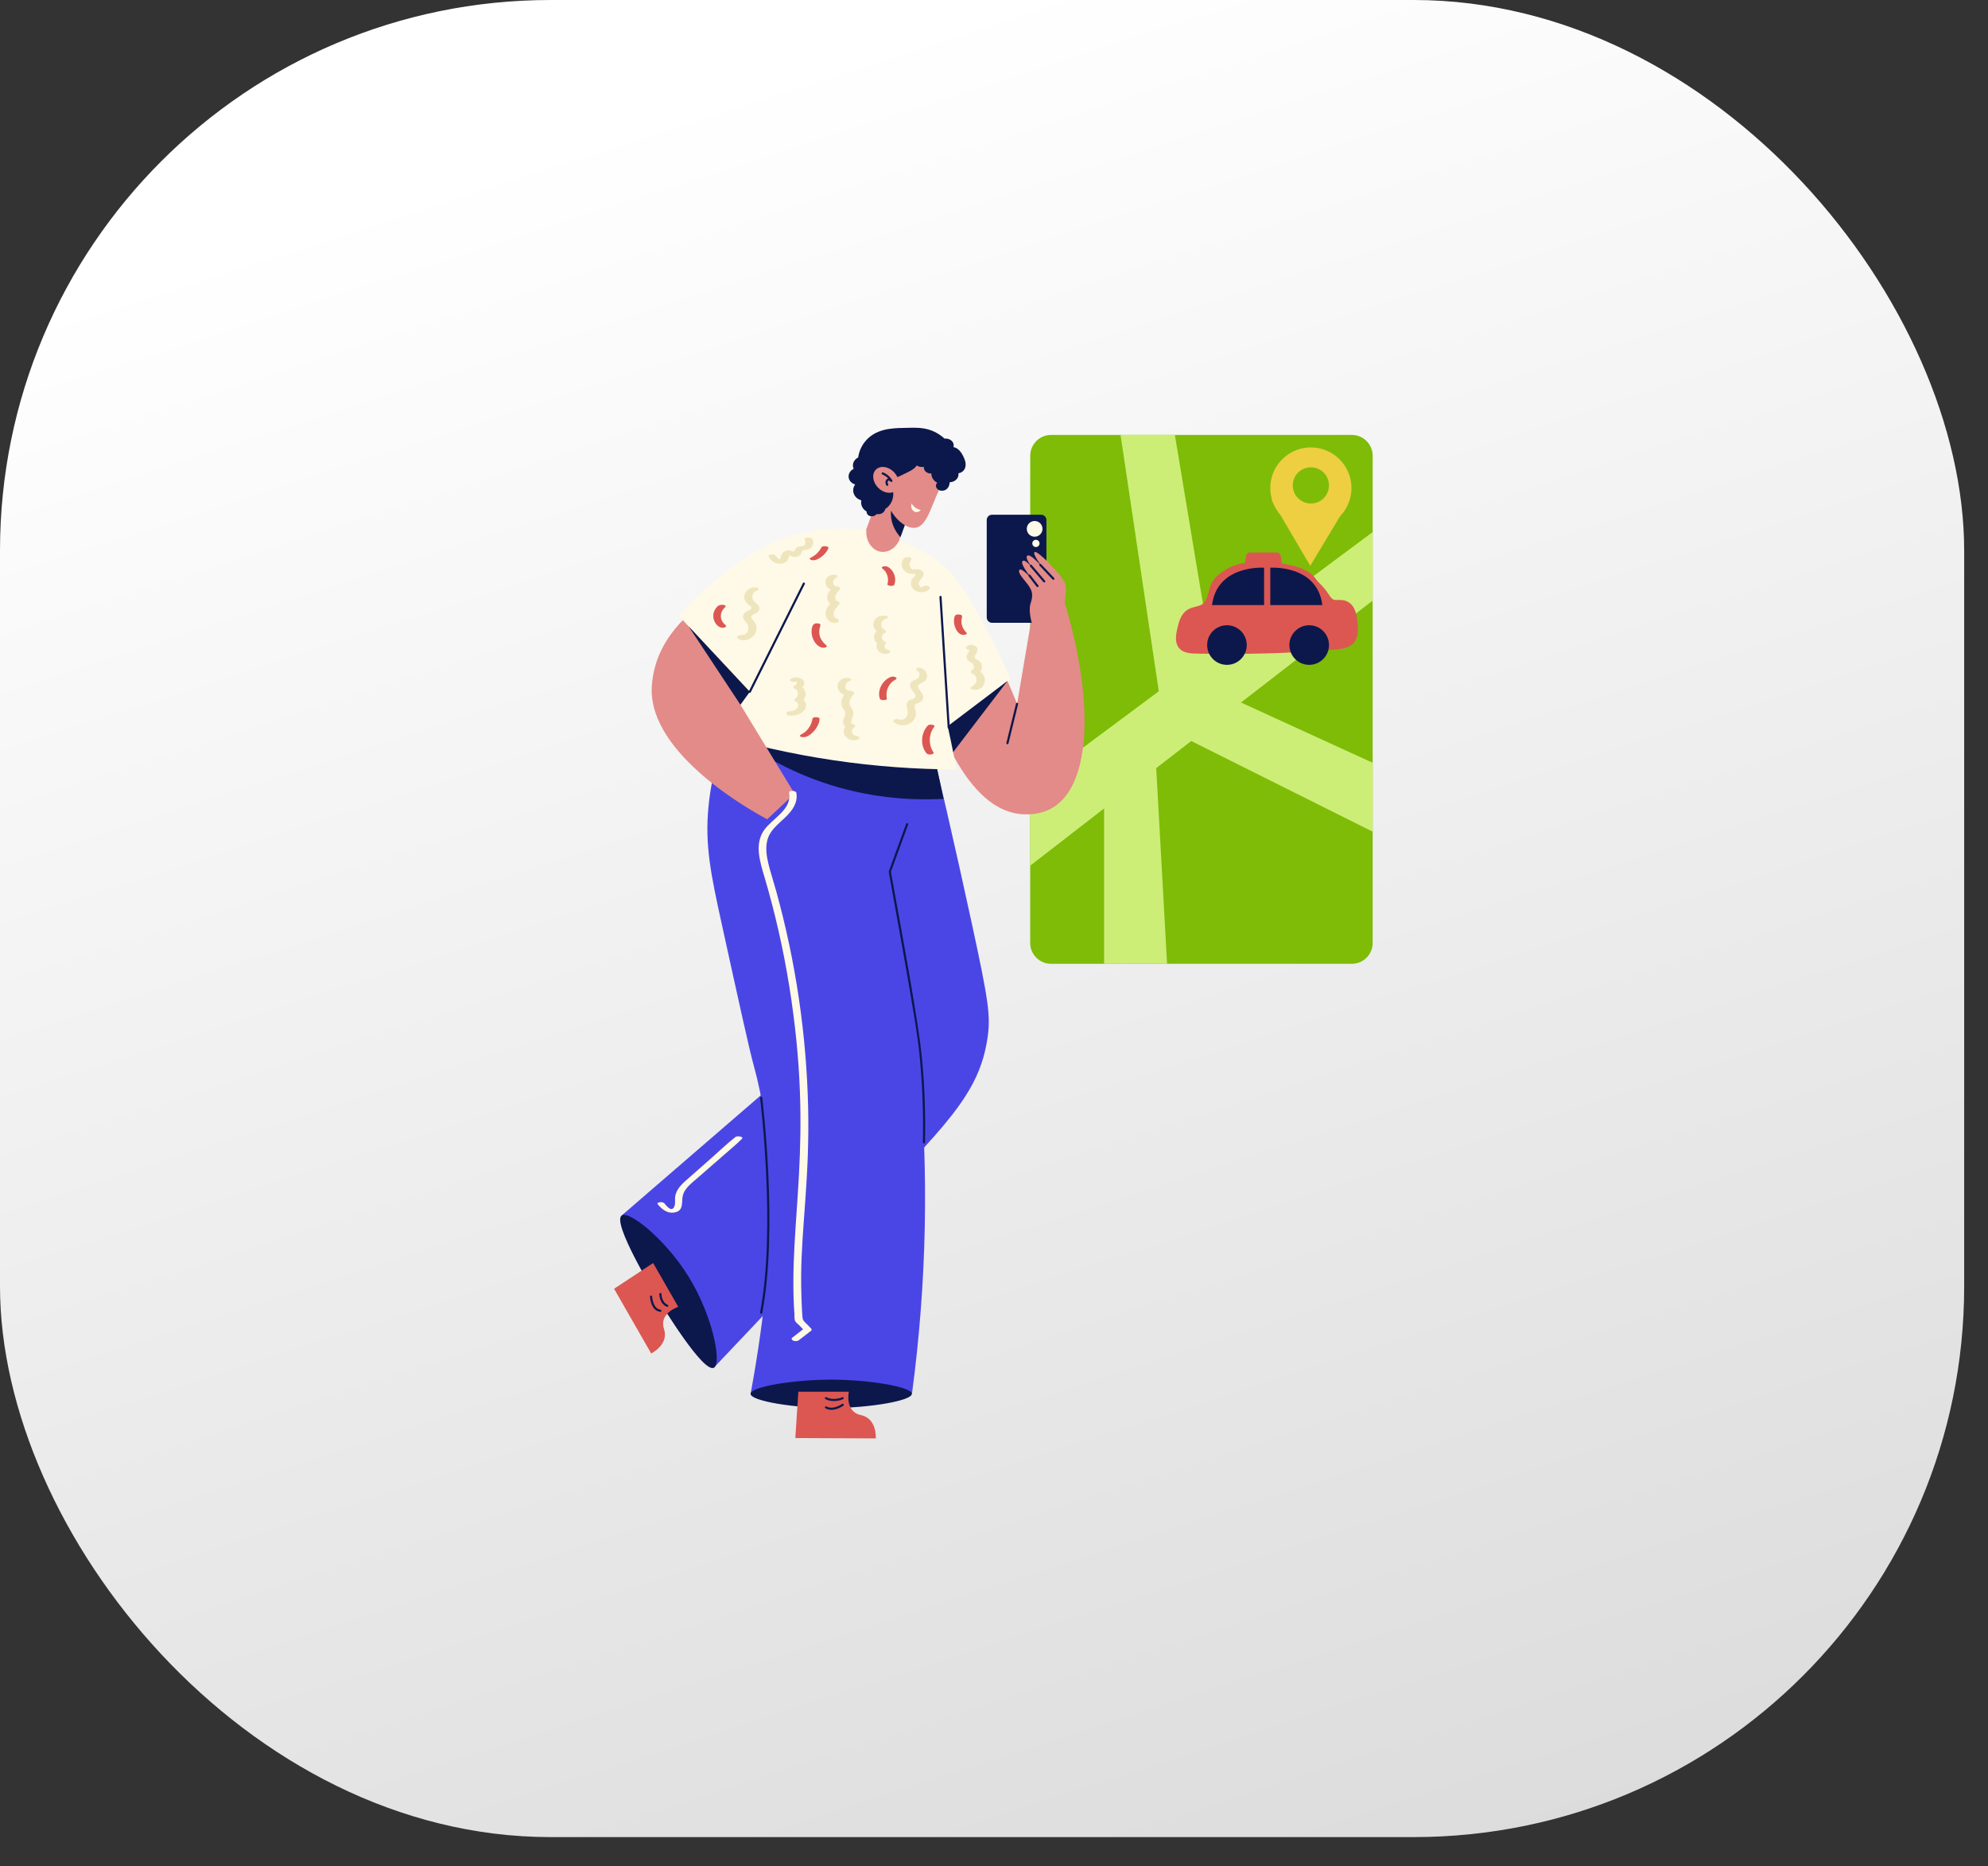 <svg width="65" height="61" viewBox="0 0 65 61" fill="none" xmlns="http://www.w3.org/2000/svg">
<rect x="0" y="0" width="65" height="61" fill="#333333" stroke="none"/>
<rect width="64.221" height="60.051" rx="18" fill="url(#paint0_linear_1372_5745)"/>
<path d="M44.2 14.217H34.365C33.989 14.217 33.684 14.522 33.684 14.899V30.823C33.684 31.199 33.989 31.505 34.365 31.505H44.2C44.576 31.505 44.881 31.199 44.881 30.823V14.899C44.881 14.522 44.576 14.217 44.2 14.217Z" fill="#7EBC07"/>
<path d="M40.576 22.964L44.881 19.632V17.392L39.596 21.325L38.414 14.217H36.638L37.888 22.596L33.684 25.724V28.297L36.1 26.427V31.505H38.159L37.804 25.108L38.949 24.223L44.881 27.186V24.934L40.576 22.964Z" fill="#CCEE77"/>
<path d="M41.57 16.336L42.841 18.495L44.076 16.44C43.675 16.605 43.244 16.68 42.812 16.662C42.379 16.644 41.956 16.533 41.57 16.336Z" fill="#EDCF41"/>
<path d="M42.86 14.625C42.598 14.625 42.341 14.703 42.123 14.849C41.905 14.995 41.735 15.202 41.634 15.444C41.534 15.687 41.508 15.954 41.559 16.211C41.61 16.469 41.736 16.705 41.922 16.891C42.108 17.076 42.344 17.203 42.602 17.254C42.859 17.305 43.126 17.279 43.368 17.178C43.611 17.078 43.818 16.908 43.964 16.69C44.11 16.471 44.188 16.215 44.188 15.952C44.188 15.6 44.048 15.263 43.799 15.014C43.55 14.765 43.212 14.625 42.86 14.625ZM42.86 16.459C42.743 16.459 42.629 16.424 42.532 16.359C42.434 16.294 42.358 16.202 42.313 16.094C42.269 15.986 42.257 15.867 42.28 15.752C42.303 15.637 42.359 15.531 42.442 15.448C42.525 15.366 42.63 15.309 42.745 15.287C42.86 15.264 42.979 15.275 43.087 15.32C43.195 15.365 43.288 15.441 43.353 15.538C43.418 15.636 43.452 15.75 43.452 15.867C43.452 16.024 43.39 16.175 43.279 16.286C43.168 16.397 43.017 16.459 42.86 16.459Z" fill="#EDCF41"/>
<path d="M41.793 18.651H40.826C40.806 18.651 40.786 18.647 40.768 18.639C40.749 18.63 40.733 18.618 40.72 18.602C40.707 18.587 40.698 18.569 40.692 18.549C40.687 18.53 40.686 18.51 40.69 18.49L40.744 18.174C40.749 18.141 40.766 18.112 40.791 18.091C40.816 18.07 40.848 18.059 40.88 18.059H41.738C41.77 18.059 41.802 18.07 41.827 18.091C41.852 18.112 41.869 18.141 41.874 18.174L41.928 18.49C41.932 18.51 41.931 18.53 41.926 18.549C41.92 18.569 41.911 18.587 41.898 18.602C41.885 18.617 41.869 18.63 41.851 18.638C41.833 18.647 41.813 18.651 41.793 18.651Z" fill="#DC5752"/>
<path d="M44.38 20.302C44.353 20.055 44.298 19.791 44.057 19.666C43.932 19.601 43.806 19.612 43.67 19.613C43.559 19.613 43.501 19.517 43.446 19.432C43.266 19.154 43.116 19.062 43.019 18.921C42.65 18.386 41.514 18.384 41.199 18.383C40.826 18.383 40.444 18.386 40.068 18.626C39.896 18.736 39.718 18.856 39.606 19.08C39.51 19.272 39.509 19.51 39.379 19.685C39.246 19.864 38.983 19.793 38.769 19.974C38.608 20.11 38.544 20.323 38.499 20.521C38.456 20.713 38.407 20.948 38.513 21.13C38.647 21.361 38.939 21.363 39.174 21.367C40.72 21.389 42.165 21.367 43.715 21.227C43.948 21.206 44.204 21.155 44.322 20.929C44.423 20.737 44.404 20.508 44.38 20.302Z" fill="#DC5752"/>
<path d="M40.116 21.733C40.474 21.733 40.764 21.443 40.764 21.085C40.764 20.727 40.474 20.438 40.116 20.438C39.759 20.438 39.469 20.727 39.469 21.085C39.469 21.443 39.759 21.733 40.116 21.733Z" fill="#0C184C"/>
<path d="M42.806 21.733C43.163 21.733 43.453 21.443 43.453 21.085C43.453 20.727 43.163 20.438 42.806 20.438C42.448 20.438 42.158 20.727 42.158 21.085C42.158 21.443 42.448 21.733 42.806 21.733Z" fill="#0C184C"/>
<path d="M39.629 19.779H41.331V18.557C41.331 18.557 39.796 18.448 39.629 19.779ZM43.236 19.779H41.533V18.557C41.533 18.557 43.069 18.448 43.236 19.779Z" fill="#0C184C"/>
<path d="M29.42 17.719C29.42 17.719 30.584 18.026 31.548 19.571C32.513 21.115 33.255 23.008 33.255 23.008C33.443 21.899 33.631 20.791 33.818 19.684L34.728 19.424C35.804 22.846 35.693 25.661 34.405 26.41C33.952 26.673 33.457 26.621 33.335 26.607C31.4 26.377 30.423 23.055 30.01 21.652C29.757 20.791 29.449 19.446 29.42 17.719Z" fill="#E38B88"/>
<path d="M29.004 17.567C29.004 17.567 30.483 17.862 31.305 18.982C32.127 20.103 33.038 22.183 33.038 22.183L30.374 24.293L29.298 21.193L29.004 17.567Z" fill="#FFF9E8"/>
<path d="M32.94 22.26C32.337 23.05 31.733 23.841 31.13 24.631C31.016 24.383 30.903 24.135 30.789 23.887L32.94 22.26Z" fill="#0C184C"/>
<path d="M30.294 23.7C30.704 25.405 31.216 27.605 31.775 30.188C32.322 32.715 32.394 33.206 32.288 33.927C32.019 35.76 30.938 36.792 27.922 39.908C26.99 40.871 25.39 42.533 23.338 44.71L20.326 39.733L27.182 33.812L25.139 24.038L30.294 23.7Z" fill="#4A46E6"/>
<path d="M23.985 23.458C23.678 24.098 23.285 25.103 23.164 26.374C23.044 27.63 23.242 28.582 23.601 30.216C24.197 32.93 24.495 34.287 24.648 34.844C25.199 36.843 25.551 40.103 24.542 45.561H29.818C30.78 38.358 30.135 30.974 27.732 23.868L23.985 23.458Z" fill="#4A46E6"/>
<path d="M28.869 15.81L29.931 16.198L29.28 17.982L28.217 17.594L28.869 15.81Z" fill="#E38B88"/>
<path d="M29.694 16.741C30.278 16.741 30.752 16.268 30.752 15.684C30.752 15.099 30.278 14.626 29.694 14.626C29.11 14.626 28.637 15.099 28.637 15.684C28.637 16.268 29.11 16.741 29.694 16.741Z" fill="#E38B88"/>
<path d="M28.986 16.515C29.268 17.014 29.674 17.32 29.97 17.243C30.226 17.176 30.365 16.831 30.553 16.366C30.636 16.161 30.701 15.949 30.749 15.733L29.081 15.241C29.05 15.666 29.018 16.09 28.986 16.515Z" fill="#E38B88"/>
<path d="M29.584 17.168C29.396 17.05 29.241 16.886 29.133 16.692C29.104 17.02 29.225 17.322 29.441 17.561L29.584 17.168Z" fill="#0C184C"/>
<path d="M29.805 16.455C29.837 16.511 29.881 16.558 29.933 16.596C29.986 16.633 30.045 16.658 30.108 16.671C29.942 16.844 29.741 16.665 29.805 16.455Z" fill="#FFF9E8"/>
<path d="M23.963 23.995C25.926 25.508 28.334 26.249 30.85 26.113L30.642 25.141L25.137 24.038L23.963 23.995Z" fill="#0C184C"/>
<path d="M25.408 19L23.182 23.935C25.934 24.77 28.649 25.148 31.278 25.151C30.789 22.643 30.169 20.162 29.42 17.719L28.357 17.331L25.408 19Z" fill="#FFF9E8"/>
<path d="M28.357 17.331C26.296 17.683 24.846 18.456 24.022 18.983C22.962 19.661 21.684 20.504 21.373 21.979C21.337 22.152 21.315 22.327 21.308 22.503C21.247 24.675 24.589 26.516 25.084 26.781L25.979 25.941L24.209 23.036L28.357 17.331Z" fill="#E38B88"/>
<path d="M28.356 17.331C26.767 17.139 25.692 17.537 25.185 17.774C24.429 18.128 23.187 19.022 22.188 20.124L24.705 22.816L28.356 17.331Z" fill="#FFF9E8"/>
<path d="M29.412 17.637C29.412 17.637 29.283 17.998 28.915 18.039C28.546 18.079 28.259 17.663 28.337 17.279L29.412 17.637Z" fill="#E38B88"/>
<path d="M31.543 15.028C31.483 14.86 31.36 14.641 31.174 14.616C31.221 14.441 31.051 14.316 30.882 14.338C30.691 14.16 30.451 14.043 30.194 14.003C30.033 13.978 29.869 13.98 29.707 13.984C29.28 13.993 28.797 13.98 28.423 14.292C28.224 14.461 28.094 14.697 28.058 14.955C27.92 15.021 27.844 15.181 27.912 15.325C27.68 15.439 27.687 15.752 27.961 15.837C27.815 16.035 27.93 16.295 28.162 16.354C28.13 16.504 28.202 16.645 28.335 16.72C28.328 16.892 28.571 16.927 28.659 16.805C28.782 16.826 28.919 16.767 28.945 16.637C29.196 16.479 29.279 16.138 29.138 15.882C29.219 15.815 29.273 15.72 29.288 15.615C29.398 15.579 29.505 15.522 29.609 15.471C29.737 15.407 29.896 15.34 29.973 15.215C30.042 15.261 30.126 15.277 30.207 15.262C30.196 15.391 30.307 15.484 30.452 15.478C30.45 15.61 30.529 15.723 30.647 15.781C30.55 15.864 30.619 16.014 30.748 16.037C30.93 16.069 31.049 15.932 31.05 15.765C31.209 15.76 31.365 15.641 31.336 15.47C31.503 15.45 31.634 15.281 31.543 15.028Z" fill="#0C184C"/>
<path d="M29.294 16.026C29.439 15.888 29.412 15.623 29.232 15.435C29.052 15.247 28.789 15.207 28.644 15.346C28.498 15.484 28.526 15.749 28.706 15.937C28.886 16.125 29.149 16.165 29.294 16.026Z" fill="#E38B88"/>
<path d="M29.009 15.882C29.003 15.882 28.997 15.88 28.992 15.877C28.986 15.874 28.982 15.87 28.979 15.864C28.919 15.763 28.967 15.653 29.043 15.641C28.989 15.584 28.923 15.538 28.85 15.509C28.846 15.507 28.841 15.505 28.838 15.502C28.834 15.498 28.831 15.494 28.829 15.49C28.827 15.486 28.826 15.481 28.826 15.476C28.826 15.472 28.827 15.467 28.829 15.462C28.831 15.458 28.833 15.454 28.837 15.45C28.84 15.447 28.844 15.444 28.849 15.443C28.853 15.441 28.858 15.44 28.863 15.441C28.867 15.441 28.872 15.442 28.876 15.444C29.001 15.494 29.106 15.585 29.174 15.702C29.178 15.709 29.18 15.718 29.178 15.727C29.176 15.735 29.171 15.743 29.164 15.748C29.157 15.753 29.148 15.755 29.14 15.754C29.131 15.753 29.123 15.749 29.117 15.743C29.093 15.716 29.062 15.706 29.047 15.712C29.026 15.721 29.006 15.775 29.038 15.828C29.042 15.834 29.043 15.84 29.044 15.846C29.044 15.852 29.042 15.858 29.039 15.864C29.036 15.869 29.032 15.873 29.027 15.877C29.021 15.88 29.015 15.882 29.009 15.882ZM29.813 45.562C29.813 45.791 28.426 46.017 27.253 46.025C25.995 46.035 24.541 45.798 24.541 45.562C24.541 45.325 25.995 45.089 27.253 45.098C28.426 45.106 29.813 45.332 29.813 45.562Z" fill="#0C184C"/>
<path d="M26.103 45.493L26.004 47.007L28.635 47.019C28.635 47.019 28.682 46.366 28.147 46.256C27.613 46.146 27.754 45.493 27.754 45.493H26.103Z" fill="#DC5752"/>
<path d="M22.522 41.743C23.309 43.022 23.611 44.581 23.337 44.71C22.989 44.876 21.68 42.73 21.519 42.468C21.373 42.228 20.007 39.973 20.325 39.734C20.565 39.553 21.765 40.515 22.522 41.743Z" fill="#0C184C"/>
<path d="M21.355 41.286L20.078 42.127L21.291 44.242C21.291 44.242 21.881 43.958 21.71 43.439C21.54 42.92 22.176 42.718 22.176 42.718L21.355 41.286Z" fill="#DC5752"/>
<path d="M34.039 16.825H32.436C32.34 16.825 32.262 16.903 32.262 17V20.183C32.262 20.28 32.34 20.358 32.436 20.358H34.039C34.136 20.358 34.214 20.28 34.214 20.183V17C34.214 16.903 34.136 16.825 34.039 16.825Z" fill="#0C184C"/>
<path d="M22.514 20.472L24.208 23.035L24.515 22.613L22.514 20.472ZM31.02 23.815C31.011 23.815 31.002 23.811 30.995 23.805C30.989 23.799 30.985 23.791 30.985 23.782L30.716 19.515C30.716 19.51 30.716 19.506 30.718 19.501C30.719 19.497 30.722 19.493 30.725 19.489C30.728 19.486 30.732 19.483 30.736 19.481C30.74 19.479 30.744 19.478 30.749 19.478C30.753 19.477 30.758 19.478 30.762 19.479C30.767 19.481 30.771 19.483 30.774 19.486C30.778 19.489 30.781 19.493 30.783 19.497C30.785 19.501 30.786 19.506 30.786 19.51L31.055 23.778C31.055 23.783 31.054 23.788 31.052 23.792C31.051 23.797 31.048 23.801 31.045 23.804C31.042 23.808 31.038 23.81 31.033 23.812C31.029 23.814 31.024 23.815 31.02 23.815Z" fill="#0C184C"/>
<path d="M24.515 22.648C24.51 22.648 24.504 22.647 24.498 22.644C24.493 22.641 24.489 22.637 24.486 22.632C24.483 22.627 24.481 22.621 24.48 22.615C24.48 22.609 24.482 22.603 24.484 22.598L26.252 19.061C26.254 19.056 26.257 19.053 26.26 19.05C26.264 19.047 26.268 19.044 26.272 19.043C26.276 19.041 26.281 19.041 26.286 19.041C26.29 19.041 26.295 19.043 26.299 19.045C26.303 19.047 26.307 19.05 26.31 19.053C26.313 19.057 26.315 19.061 26.316 19.065C26.318 19.069 26.318 19.074 26.318 19.079C26.318 19.083 26.316 19.088 26.314 19.092L24.547 22.629C24.544 22.635 24.54 22.64 24.534 22.643C24.528 22.646 24.522 22.648 24.515 22.648ZM30.175 37.341C30.195 36.416 30.161 35.491 30.073 34.571C30.013 33.952 29.933 33.381 29.418 30.496C29.04 28.379 29.053 28.499 29.06 28.48L29.627 26.93C29.629 26.926 29.631 26.922 29.634 26.918C29.637 26.915 29.641 26.912 29.645 26.91C29.649 26.908 29.654 26.907 29.659 26.907C29.663 26.907 29.668 26.907 29.672 26.909C29.676 26.911 29.68 26.913 29.684 26.916C29.687 26.919 29.69 26.923 29.692 26.927C29.694 26.931 29.695 26.936 29.695 26.941C29.695 26.945 29.695 26.95 29.693 26.954L29.129 28.495C29.664 31.437 30.045 33.555 30.142 34.564C30.231 35.487 30.265 36.415 30.245 37.343C30.245 37.352 30.241 37.361 30.234 37.367C30.227 37.373 30.218 37.377 30.209 37.377C30.2 37.377 30.191 37.373 30.185 37.366C30.178 37.359 30.175 37.35 30.175 37.341ZM24.887 42.944C24.881 42.945 24.876 42.944 24.872 42.941C24.867 42.939 24.863 42.936 24.859 42.932C24.856 42.928 24.854 42.923 24.852 42.918C24.851 42.913 24.851 42.908 24.852 42.903C25.377 40.168 24.857 35.932 24.852 35.89C24.851 35.885 24.852 35.881 24.853 35.876C24.854 35.872 24.856 35.867 24.859 35.864C24.862 35.86 24.865 35.857 24.869 35.855C24.873 35.853 24.878 35.851 24.882 35.851C24.887 35.85 24.892 35.85 24.896 35.852C24.901 35.853 24.905 35.855 24.908 35.858C24.912 35.861 24.915 35.864 24.917 35.868C24.92 35.872 24.921 35.877 24.922 35.881C24.927 35.924 25.448 40.17 24.922 42.916C24.92 42.924 24.916 42.932 24.909 42.937C24.903 42.942 24.895 42.945 24.887 42.944Z" fill="#0C184C"/>
<path d="M26.522 43.429L26.377 43.279C26.322 43.222 26.253 43.174 26.243 43.093C26.211 42.837 26.191 42.104 26.194 41.712C26.205 40.09 26.475 38.505 26.423 36.204C26.368 33.815 26.018 31.441 25.381 29.138C25.184 28.428 24.986 27.955 25.079 27.505C25.191 26.962 25.807 26.77 26.001 26.273C26.048 26.16 26.061 26.035 26.038 25.915C26.022 25.832 25.787 25.839 25.799 25.906C25.906 26.466 25.247 26.752 24.979 27.14C24.662 27.599 24.85 28.177 24.994 28.662C25.337 29.823 25.607 31.005 25.8 32.2C26.643 37.393 25.76 39.946 25.975 42.958C25.98 43.021 25.969 43.116 25.994 43.174C26.02 43.232 26.099 43.286 26.14 43.329C26.181 43.372 26.218 43.411 26.258 43.451L25.902 43.728C25.854 43.765 25.908 43.812 25.945 43.826C25.999 43.847 26.075 43.844 26.122 43.807L26.519 43.5C26.524 43.496 26.529 43.491 26.532 43.485C26.535 43.479 26.537 43.472 26.537 43.465C26.538 43.459 26.536 43.452 26.534 43.445C26.531 43.439 26.527 43.434 26.522 43.429ZM24.05 37.164C23.783 37.371 23.538 37.61 23.285 37.832L22.537 38.492C22.349 38.657 22.124 38.837 22.078 39.098C22.057 39.215 22.099 39.367 22.031 39.471C21.938 39.614 21.789 39.413 21.724 39.337C21.659 39.262 21.459 39.304 21.5 39.356C21.645 39.541 21.838 39.688 22.087 39.626C22.351 39.56 22.282 39.309 22.32 39.106C22.368 38.849 22.616 38.673 22.8 38.511C24.067 37.401 24.039 37.444 24.256 37.229C24.336 37.151 24.103 37.122 24.05 37.164Z" fill="#FFF9E8"/>
<path d="M21.803 42.715C21.558 42.614 21.558 42.313 21.558 42.301C21.558 42.291 21.562 42.282 21.568 42.276C21.575 42.269 21.584 42.266 21.593 42.266C21.602 42.266 21.611 42.269 21.618 42.276C21.624 42.282 21.628 42.291 21.628 42.301C21.628 42.303 21.629 42.567 21.83 42.651C21.834 42.652 21.838 42.655 21.841 42.658C21.845 42.661 21.847 42.665 21.849 42.67C21.851 42.674 21.852 42.678 21.852 42.683C21.851 42.688 21.851 42.692 21.849 42.697C21.847 42.701 21.844 42.705 21.841 42.708C21.838 42.711 21.834 42.714 21.83 42.715C21.825 42.717 21.821 42.718 21.816 42.718C21.812 42.718 21.807 42.717 21.803 42.715ZM21.588 42.882C21.275 42.841 21.253 42.403 21.252 42.384C21.252 42.38 21.253 42.375 21.254 42.371C21.256 42.367 21.258 42.363 21.261 42.359C21.264 42.356 21.268 42.353 21.272 42.351C21.276 42.349 21.281 42.348 21.286 42.348C21.295 42.348 21.304 42.351 21.311 42.357C21.317 42.364 21.322 42.372 21.322 42.382C21.322 42.386 21.343 42.779 21.597 42.812C21.606 42.813 21.615 42.818 21.62 42.825C21.626 42.833 21.628 42.842 21.627 42.851C21.626 42.861 21.621 42.869 21.614 42.875C21.607 42.88 21.597 42.883 21.588 42.882ZM27.262 45.798C27.167 45.799 27.074 45.778 26.99 45.735C26.986 45.733 26.982 45.73 26.979 45.726C26.976 45.722 26.974 45.718 26.973 45.714C26.971 45.71 26.971 45.705 26.971 45.7C26.972 45.696 26.973 45.691 26.975 45.687C26.977 45.683 26.98 45.68 26.984 45.677C26.987 45.674 26.991 45.672 26.996 45.67C27 45.669 27.005 45.668 27.009 45.669C27.014 45.669 27.018 45.671 27.022 45.673C27.26 45.797 27.535 45.673 27.538 45.673C27.546 45.669 27.555 45.669 27.564 45.673C27.572 45.676 27.579 45.682 27.582 45.691C27.586 45.699 27.587 45.708 27.584 45.717C27.581 45.725 27.575 45.732 27.567 45.736C27.47 45.777 27.367 45.798 27.262 45.798ZM27.185 46.085C27.116 46.086 27.048 46.068 26.988 46.034C26.981 46.029 26.975 46.022 26.973 46.013C26.971 46.004 26.972 45.995 26.977 45.987C26.981 45.979 26.989 45.973 26.997 45.971C27.006 45.968 27.015 45.969 27.023 45.974C27.241 46.099 27.528 45.896 27.531 45.894C27.535 45.891 27.539 45.889 27.543 45.887C27.548 45.886 27.553 45.886 27.557 45.886C27.562 45.887 27.567 45.889 27.57 45.891C27.575 45.894 27.578 45.897 27.581 45.901C27.584 45.904 27.585 45.909 27.587 45.913C27.588 45.918 27.588 45.923 27.587 45.927C27.586 45.932 27.584 45.936 27.582 45.94C27.579 45.944 27.576 45.948 27.572 45.95C27.562 45.957 27.383 46.085 27.185 46.085Z" fill="#0C184C"/>
<path d="M33.789 20.543C33.642 20.091 33.654 19.852 33.698 19.717C33.786 19.447 33.758 19.312 33.605 19.106C33.481 18.941 33.279 18.739 33.325 18.637C33.328 18.631 33.332 18.625 33.338 18.621C33.423 18.563 33.783 18.967 33.783 18.967C33.783 18.967 33.337 18.451 33.433 18.342C33.529 18.232 33.91 18.744 33.91 18.744C33.91 18.744 33.475 18.269 33.586 18.168C33.696 18.067 34.132 18.602 34.132 18.602C34.132 18.602 33.738 18.115 33.828 18.046C33.919 17.977 34.721 18.796 34.826 19.076C34.931 19.357 34.689 20.233 34.689 20.233L33.789 20.543Z" fill="#E38B88"/>
<path d="M33.829 17.544C33.971 17.544 34.086 17.429 34.086 17.287C34.086 17.145 33.971 17.03 33.829 17.03C33.687 17.03 33.572 17.145 33.572 17.287C33.572 17.429 33.687 17.544 33.829 17.544Z" fill="#FFF9E8"/>
<path d="M33.871 17.882C33.936 17.882 33.989 17.829 33.989 17.763C33.989 17.698 33.936 17.645 33.871 17.645C33.805 17.645 33.752 17.698 33.752 17.763C33.752 17.829 33.805 17.882 33.871 17.882Z" fill="#FFF9E8"/>
<path d="M34.441 18.952C34.419 18.952 34.454 18.982 33.988 18.489C33.981 18.482 33.978 18.473 33.978 18.464C33.979 18.454 33.983 18.446 33.989 18.439C33.996 18.433 34.005 18.429 34.014 18.43C34.024 18.43 34.032 18.434 34.039 18.441L34.467 18.893C34.471 18.898 34.475 18.904 34.476 18.911C34.477 18.918 34.476 18.925 34.474 18.931C34.471 18.937 34.466 18.943 34.461 18.947C34.455 18.95 34.448 18.952 34.441 18.952ZM34.143 19.04C34.12 19.04 34.156 19.073 33.676 18.511C33.672 18.504 33.67 18.495 33.671 18.487C33.672 18.479 33.676 18.471 33.683 18.465C33.689 18.46 33.697 18.457 33.706 18.457C33.714 18.457 33.722 18.46 33.729 18.465L34.169 18.982C34.173 18.987 34.176 18.993 34.177 19C34.178 19.006 34.177 19.013 34.174 19.019C34.172 19.025 34.167 19.03 34.161 19.034C34.156 19.037 34.15 19.039 34.143 19.04ZM33.923 19.192C33.898 19.192 33.914 19.203 33.634 18.838C33.628 18.83 33.626 18.821 33.627 18.812C33.628 18.802 33.633 18.794 33.64 18.788C33.647 18.783 33.657 18.78 33.666 18.782C33.675 18.783 33.684 18.788 33.689 18.795L33.951 19.136C33.955 19.141 33.957 19.147 33.958 19.154C33.958 19.16 33.957 19.167 33.954 19.173C33.951 19.179 33.947 19.184 33.941 19.187C33.936 19.191 33.929 19.192 33.923 19.192ZM32.94 24.328C32.935 24.328 32.93 24.327 32.925 24.325C32.92 24.323 32.915 24.319 32.912 24.315C32.909 24.311 32.906 24.306 32.905 24.301C32.904 24.296 32.904 24.29 32.905 24.285L33.22 23C33.221 22.995 33.224 22.991 33.226 22.987C33.229 22.984 33.233 22.98 33.236 22.978C33.24 22.976 33.245 22.974 33.249 22.974C33.254 22.973 33.259 22.973 33.263 22.974C33.267 22.976 33.272 22.977 33.275 22.98C33.279 22.983 33.282 22.986 33.285 22.991C33.287 22.994 33.288 22.999 33.289 23.003C33.29 23.008 33.289 23.013 33.288 23.017L32.973 24.302C32.971 24.31 32.967 24.316 32.961 24.321C32.955 24.325 32.948 24.328 32.94 24.328Z" fill="#0C184C"/>
<path d="M24.832 19.892C24.84 19.785 24.738 19.729 24.669 19.667C24.646 19.647 24.628 19.623 24.615 19.595C24.602 19.567 24.596 19.537 24.596 19.506C24.596 19.476 24.603 19.446 24.616 19.418C24.629 19.39 24.648 19.366 24.671 19.346C24.725 19.3 24.799 19.306 24.801 19.261C24.803 19.189 24.66 19.198 24.62 19.204C24.392 19.243 24.244 19.484 24.394 19.687C24.45 19.764 24.559 19.813 24.566 19.865C24.575 19.929 24.476 19.953 24.434 19.976C24.366 20.012 24.296 20.067 24.293 20.151C24.289 20.253 24.379 20.314 24.428 20.391C24.455 20.434 24.469 20.484 24.468 20.536C24.467 20.587 24.451 20.637 24.422 20.679C24.352 20.774 24.26 20.738 24.163 20.771C24.131 20.783 24.063 20.824 24.114 20.863C24.338 21.036 24.704 20.849 24.737 20.58C24.752 20.458 24.698 20.357 24.622 20.265C24.592 20.23 24.542 20.182 24.569 20.132C24.601 20.077 24.821 20.04 24.832 19.892ZM26.545 17.602C26.503 17.561 26.275 17.545 26.314 17.645C26.336 17.702 26.347 17.759 26.307 17.812C26.27 17.86 26.192 17.846 26.139 17.86C26.023 17.891 25.992 17.964 25.954 18.034C25.809 17.956 25.618 17.975 25.552 18.145C25.54 18.177 25.532 18.212 25.517 18.243C25.511 18.257 25.499 18.269 25.493 18.283C25.488 18.286 25.486 18.288 25.483 18.29C25.443 18.268 25.362 18.165 25.353 18.154C25.31 18.101 25.087 18.127 25.125 18.184C25.13 18.19 25.133 18.202 25.138 18.208C25.148 18.224 25.159 18.24 25.171 18.255C25.265 18.378 25.381 18.43 25.514 18.426C25.597 18.424 25.683 18.399 25.736 18.331C25.777 18.279 25.782 18.209 25.816 18.152C25.837 18.165 25.859 18.177 25.882 18.187C25.963 18.218 26.076 18.216 26.145 18.158C26.192 18.118 26.203 18.06 26.236 18.011C26.268 17.962 26.348 17.979 26.398 17.965C26.476 17.943 26.547 17.892 26.575 17.814C26.602 17.743 26.601 17.656 26.545 17.602Z" fill="#EFE5BD"/>
<path d="M25.127 18.192C25.125 18.188 25.123 18.184 25.122 18.179C25.119 18.175 25.126 18.19 25.127 18.192ZM30.387 19.17C30.358 19.152 30.324 19.141 30.29 19.14C30.255 19.139 30.221 19.147 30.191 19.163C30.163 19.181 30.138 19.2 30.115 19.204C30.08 19.192 30.054 19.145 30.047 19.108C30.014 18.949 30.177 18.922 30.197 18.784C30.208 18.706 30.149 18.649 30.08 18.625C30.012 18.602 29.933 18.607 29.86 18.617C29.857 18.616 29.853 18.616 29.85 18.617C29.816 18.609 29.772 18.576 29.75 18.516C29.725 18.448 29.745 18.383 29.778 18.323C29.798 18.287 29.819 18.255 29.771 18.231C29.697 18.194 29.571 18.223 29.575 18.247C29.573 18.236 29.527 18.286 29.524 18.289C29.499 18.33 29.484 18.376 29.48 18.424C29.466 18.603 29.629 18.792 29.936 18.758C29.941 18.836 29.828 18.884 29.796 18.978C29.776 19.041 29.778 19.109 29.803 19.169C29.828 19.23 29.874 19.28 29.933 19.311C30.063 19.379 30.274 19.381 30.38 19.264C30.408 19.233 30.426 19.2 30.387 19.17ZM32.049 21.956C32.091 21.907 32.112 21.843 32.107 21.778C32.102 21.714 32.072 21.654 32.023 21.612C31.982 21.577 31.914 21.557 31.881 21.515C31.842 21.464 31.902 21.394 31.925 21.35C31.954 21.296 31.973 21.23 31.944 21.173C31.889 21.062 31.641 21.036 31.587 21.161C31.564 21.212 31.632 21.242 31.701 21.245C31.692 21.296 31.631 21.354 31.612 21.419C31.586 21.506 31.626 21.577 31.697 21.628C31.748 21.664 31.818 21.683 31.837 21.749C31.852 21.803 31.836 21.879 31.784 21.907C31.716 21.944 31.745 22.009 31.806 22.03C31.888 22.059 31.936 22.148 31.932 22.232C31.927 22.34 31.836 22.407 31.75 22.46C31.687 22.498 31.793 22.543 31.82 22.546C31.92 22.558 32.008 22.548 32.087 22.48C32.237 22.348 32.254 22.104 32.049 21.956ZM29.984 21.918C29.983 21.917 29.983 21.916 29.982 21.915C29.967 21.904 29.955 21.896 29.984 21.918Z" fill="#EFE5BD"/>
<path d="M30.081 22.353C30.18 22.303 30.277 22.266 30.307 22.146C30.336 22.027 30.259 21.905 30.149 21.854C30 21.784 29.916 21.863 29.981 21.915C30.011 21.934 30.035 21.96 30.051 21.992C30.061 22.016 30.064 22.043 30.061 22.07C30.058 22.096 30.049 22.122 30.033 22.143C29.98 22.22 29.87 22.219 29.806 22.284C29.735 22.356 29.753 22.451 29.799 22.532C29.838 22.601 29.989 22.725 29.91 22.809C29.862 22.86 29.768 22.862 29.711 22.904C29.623 22.969 29.632 23.065 29.66 23.159C29.692 23.264 29.693 23.373 29.615 23.461C29.536 23.548 29.453 23.531 29.354 23.506C29.295 23.492 29.139 23.541 29.236 23.612C29.256 23.631 29.279 23.645 29.303 23.657C29.571 23.794 29.94 23.642 29.948 23.323C29.95 23.248 29.919 23.189 29.906 23.118C29.883 22.992 30.015 22.995 30.096 22.946C30.198 22.883 30.208 22.775 30.155 22.674C30.107 22.583 29.921 22.433 30.081 22.353ZM27.453 19.276C27.53 19.191 27.362 19.157 27.308 19.161C27.332 19.159 27.294 19.146 27.287 19.14C27.225 19.083 27.23 18.993 27.283 18.927C27.306 18.898 27.398 18.865 27.382 18.824C27.364 18.78 27.201 18.775 27.192 18.797C27.195 18.79 27.103 18.825 27.096 18.83C26.939 18.933 26.942 19.178 27.158 19.271C27.092 19.35 27.035 19.441 27.045 19.544C27.048 19.582 27.059 19.618 27.076 19.651C27.094 19.684 27.119 19.712 27.148 19.735C27.059 19.837 26.976 19.957 26.994 20.096C27.016 20.26 27.164 20.389 27.333 20.361C27.421 20.348 27.475 20.267 27.37 20.226C27.326 20.208 27.308 20.206 27.285 20.162C27.265 20.125 27.258 20.083 27.262 20.041C27.274 19.93 27.362 19.839 27.433 19.761C27.488 19.703 27.413 19.651 27.357 19.642C27.318 19.635 27.309 19.538 27.312 19.509C27.322 19.417 27.394 19.341 27.453 19.276ZM26.267 22.876C26.379 22.753 26.369 22.576 26.232 22.466C26.264 22.438 26.285 22.4 26.293 22.358C26.327 22.176 26.048 22.089 25.889 22.175C25.854 22.194 25.798 22.234 25.85 22.268C25.899 22.299 25.998 22.294 26.035 22.276C26.039 22.283 26.043 22.29 26.046 22.298C26.053 22.331 26.034 22.394 26.003 22.401C25.978 22.408 25.94 22.425 25.939 22.456C25.938 22.488 25.975 22.505 26 22.516C26.117 22.568 26.112 22.766 26.011 22.831C25.931 22.883 25.999 22.935 26.064 22.951C26.033 22.944 26.062 22.955 26.073 22.971C26.111 23.027 26.101 23.095 26.061 23.149C26.001 23.232 25.901 23.24 25.808 23.253C25.767 23.259 25.695 23.282 25.714 23.338C25.734 23.393 25.827 23.395 25.872 23.393C26.347 23.373 26.46 23.026 26.267 22.876ZM29.05 21.245C29 21.23 28.956 21.233 28.933 21.179C28.912 21.131 28.927 21.08 28.957 21.039C28.987 20.998 28.925 20.962 28.898 20.95C28.854 20.929 28.835 20.863 28.837 20.819C28.839 20.792 28.849 20.765 28.865 20.743C28.881 20.721 28.904 20.703 28.93 20.694C29.005 20.663 28.957 20.596 28.907 20.576C28.839 20.548 28.808 20.458 28.815 20.39C28.825 20.301 28.9 20.241 28.982 20.219C28.999 20.214 29.038 20.206 29.039 20.18C29.04 20.154 29.003 20.141 28.985 20.137C28.61 20.054 28.416 20.42 28.664 20.634C28.541 20.743 28.538 20.916 28.678 21.028C28.581 21.239 28.826 21.448 29.072 21.352C29.142 21.325 29.101 21.261 29.05 21.245ZM27.987 24.051C27.856 24.038 27.8 23.867 27.92 23.788C28.042 23.709 27.865 23.646 27.794 23.65L27.843 23.644C27.84 23.636 27.837 23.628 27.834 23.621C27.84 23.592 27.834 23.564 27.842 23.533C27.855 23.484 27.877 23.438 27.891 23.389C27.955 23.147 27.742 23.137 27.776 22.938C27.794 22.838 27.861 22.754 27.92 22.675C27.976 22.602 27.797 22.568 27.761 22.575C27.7 22.588 27.648 22.515 27.643 22.453C27.635 22.354 27.713 22.282 27.799 22.251C27.88 22.222 27.796 22.168 27.75 22.164C27.64 22.153 27.54 22.167 27.461 22.251C27.321 22.402 27.375 22.629 27.605 22.708C27.552 22.787 27.508 22.873 27.506 22.971C27.502 23.152 27.617 23.181 27.634 23.275C27.658 23.405 27.529 23.518 27.574 23.653C27.587 23.693 27.611 23.727 27.645 23.752C27.449 24.017 27.79 24.3 28.072 24.162C28.176 24.111 28.039 24.056 27.987 24.051Z" fill="#EFE5BD"/>
<path d="M23.726 20.438C23.685 20.397 23.644 20.363 23.615 20.312C23.586 20.262 23.57 20.205 23.569 20.147C23.565 19.968 23.689 19.872 23.703 19.855C23.704 19.854 23.713 19.836 23.713 19.836C23.772 19.789 23.622 19.748 23.54 19.781C23.516 19.785 23.494 19.794 23.474 19.808C23.433 19.844 23.398 19.887 23.372 19.935C23.211 20.241 23.473 20.586 23.693 20.509C23.726 20.498 23.76 20.472 23.726 20.438ZM26.917 17.859C26.845 17.876 26.878 17.879 26.791 17.999C26.727 18.085 26.645 18.157 26.549 18.208C26.529 18.217 26.509 18.228 26.491 18.24C26.437 18.272 26.53 18.333 26.644 18.309C26.8 18.278 27.017 18.099 27.085 17.922C27.107 17.862 26.977 17.843 26.917 17.859ZM27.02 21.096C26.66 20.802 26.822 20.477 26.822 20.456C26.822 20.441 26.816 20.445 26.822 20.433C26.855 20.369 26.625 20.354 26.608 20.411C26.553 20.443 26.536 20.573 26.535 20.637C26.531 20.847 26.649 21.081 26.832 21.154C26.962 21.207 27.074 21.14 27.02 21.096ZM29.023 18.527C28.936 18.484 28.784 18.527 28.843 18.577C28.88 18.605 28.914 18.638 28.943 18.675C28.987 18.735 29.016 18.805 29.028 18.879C29.041 18.952 29.035 19.028 29.013 19.099C29.008 19.114 29.037 19.131 29.045 19.134C29.09 19.151 29.138 19.156 29.184 19.147C29.2 19.143 29.231 19.136 29.238 19.119C29.331 18.887 29.207 18.616 29.023 18.527ZM31.607 20.691C31.538 20.613 31.48 20.548 31.449 20.428C31.433 20.358 31.431 20.284 31.445 20.212C31.453 20.169 31.494 20.105 31.376 20.089C31.229 20.07 31.2 20.13 31.192 20.273C31.183 20.432 31.255 20.637 31.39 20.724C31.488 20.786 31.645 20.735 31.607 20.691ZM29.283 22.137C29.256 22.125 29.228 22.118 29.199 22.117C29.17 22.116 29.141 22.12 29.114 22.131C28.85 22.245 28.673 22.565 28.77 22.846C28.788 22.9 29.009 22.9 28.997 22.84C28.943 22.555 29.081 22.31 29.279 22.216C29.322 22.195 29.326 22.159 29.283 22.137ZM26.684 23.444C26.524 23.441 26.584 23.504 26.52 23.657C26.476 23.764 26.406 23.858 26.316 23.932C26.266 23.972 26.203 23.997 26.156 24.039C26.139 24.054 26.164 24.071 26.173 24.077C26.2 24.09 26.229 24.097 26.259 24.097C26.5 24.109 26.803 23.732 26.796 23.496C26.795 23.453 26.714 23.444 26.684 23.444ZM30.552 23.748C30.59 23.699 30.394 23.655 30.337 23.716C30.112 23.953 30.083 24.356 30.286 24.617C30.353 24.703 30.564 24.657 30.522 24.594C30.438 24.467 30.395 24.318 30.401 24.166C30.406 24.014 30.459 23.868 30.552 23.748Z" fill="#DC5752"/>
<defs>
<linearGradient id="paint0_linear_1372_5745" x1="32.111" y1="-6.50063e-07" x2="88.5" y2="174.5" gradientUnits="userSpaceOnUse">
<stop stop-color="white"/>
<stop offset="1" stop-color="#999999"/>
</linearGradient>
</defs>
</svg>
